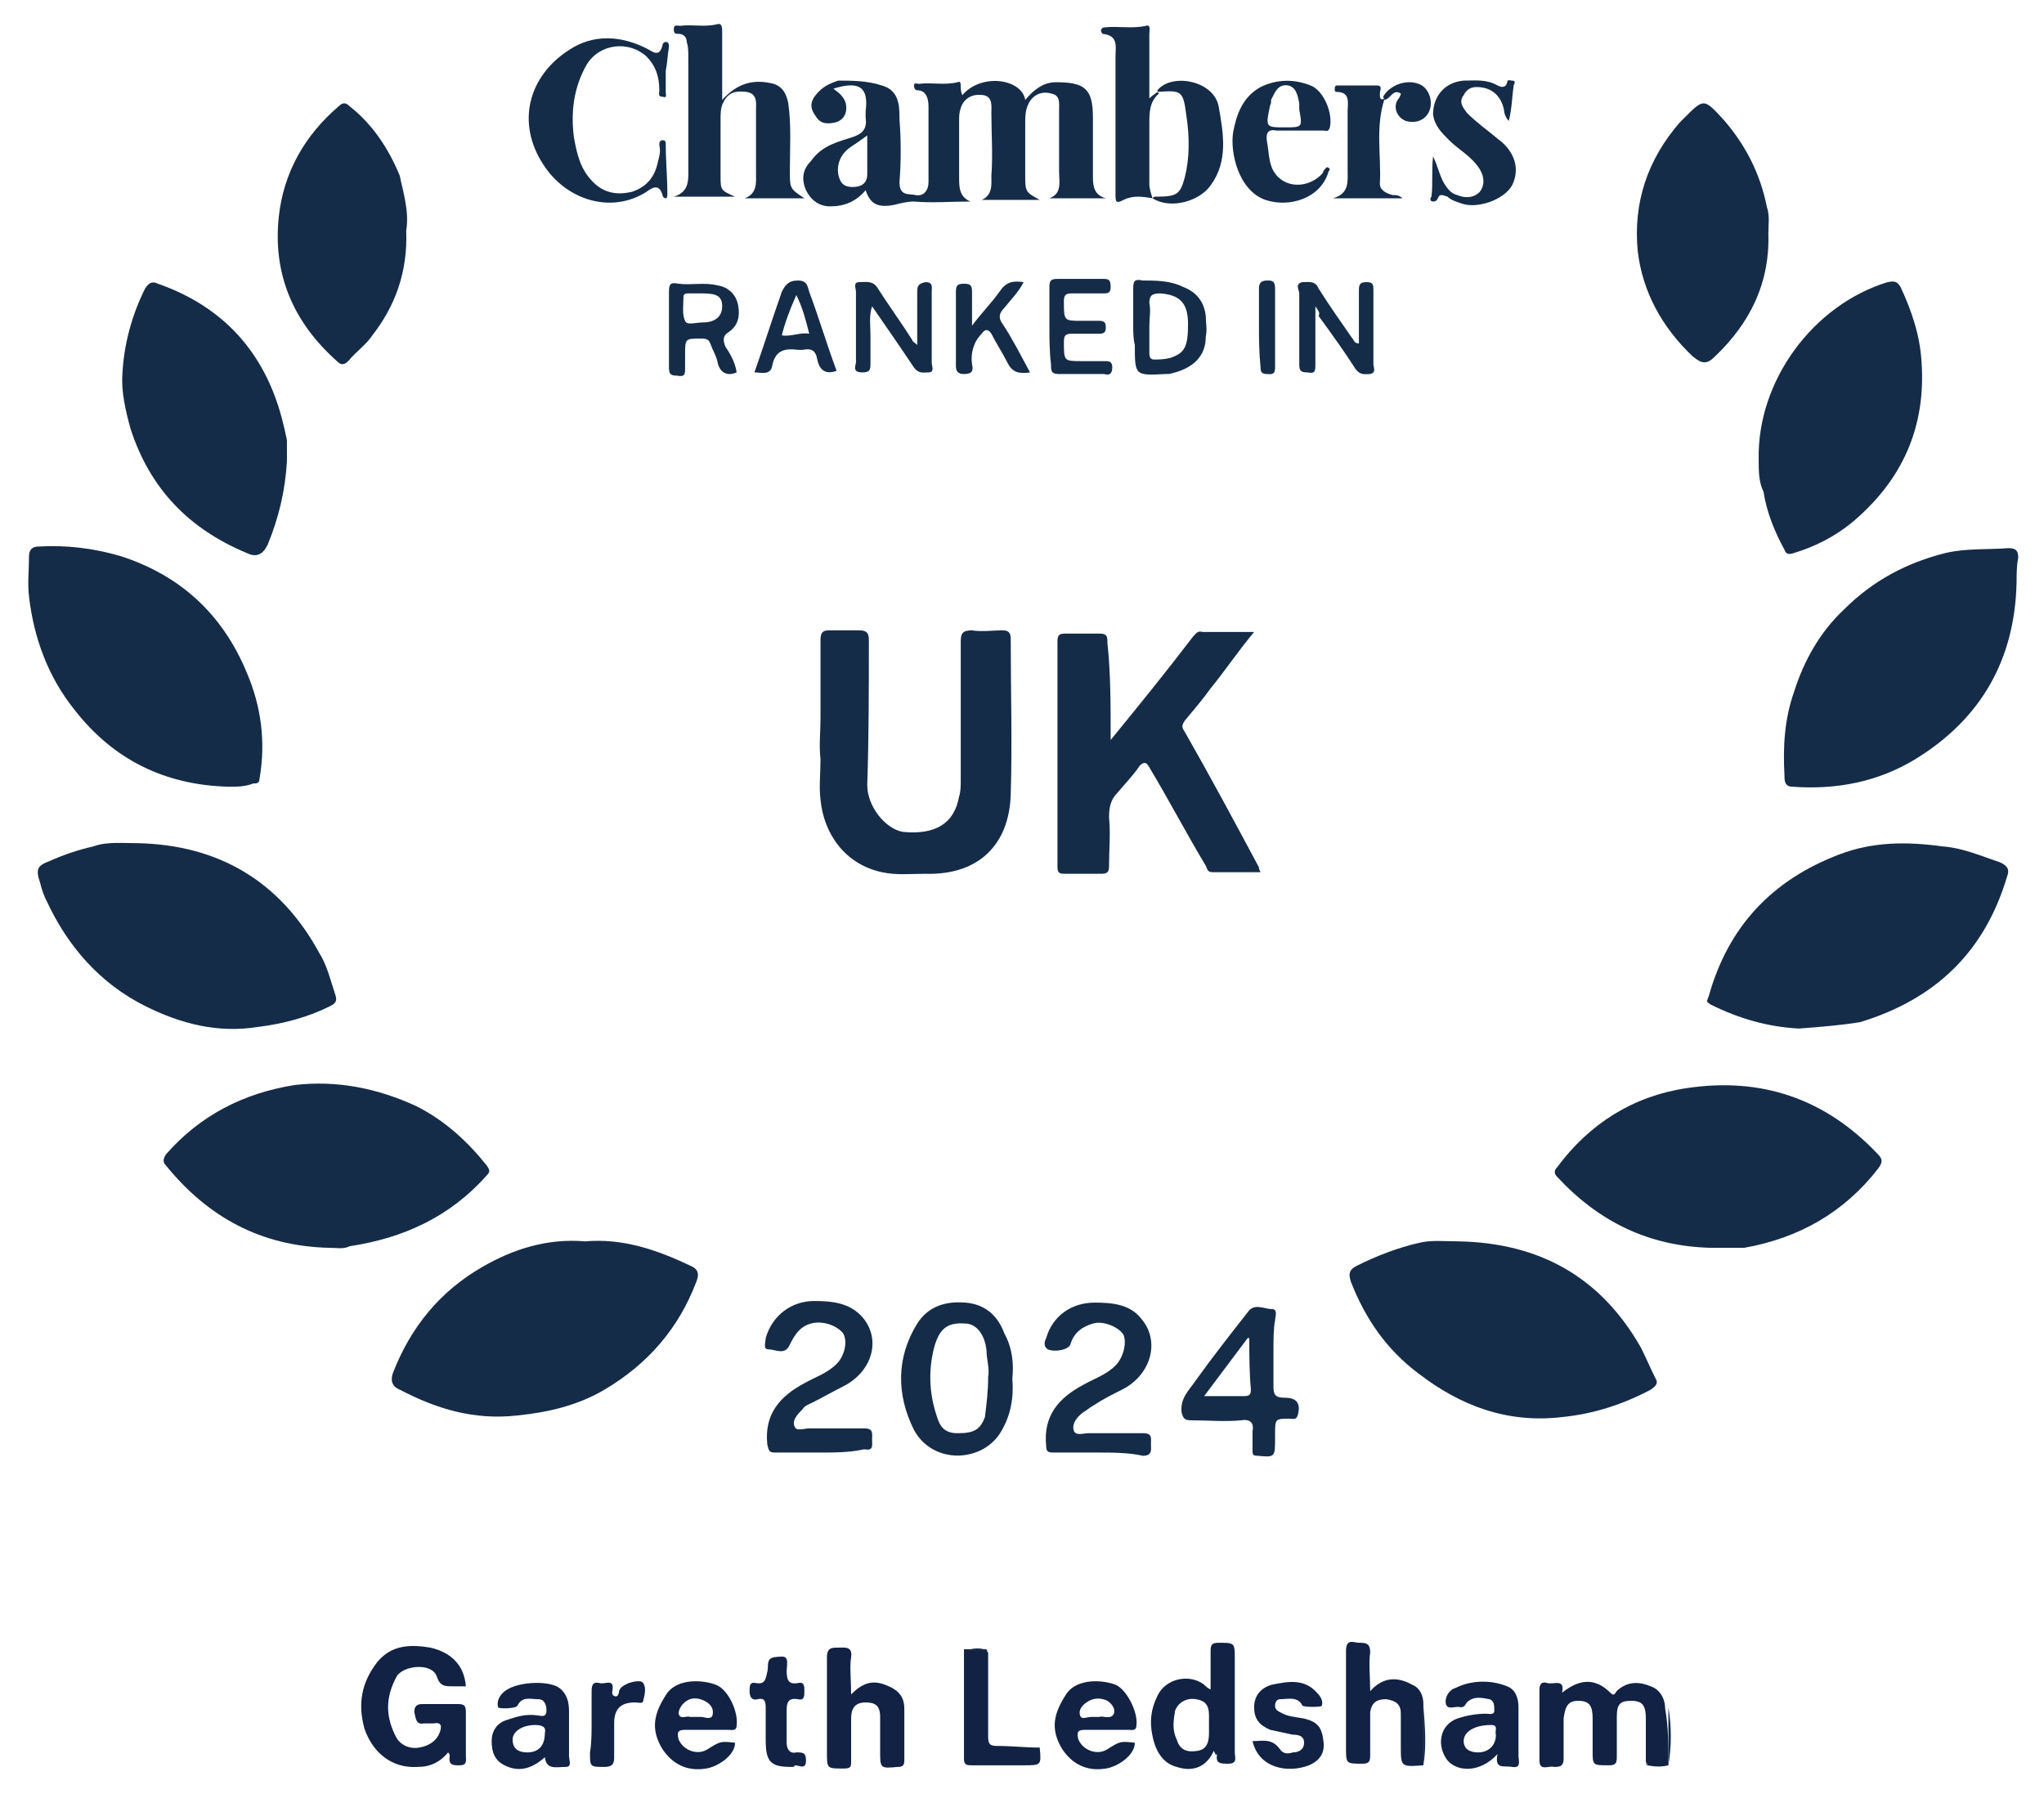 <?xml version="1.0" encoding="utf-8"?>
<!-- Generator: Adobe Illustrator 27.7.0, SVG Export Plug-In . SVG Version: 6.00 Build 0)  -->
<svg version="1.1" id="Layer_3" xmlns="http://www.w3.org/2000/svg" xmlns:xlink="http://www.w3.org/1999/xlink" x="0px" y="0px"
	 viewBox="0 0 126.8 111.3" style="enable-background:new 0 0 126.8 111.3;" xml:space="preserve">
<style type="text/css">
	.st0{fill:#152C48;}
	.st1{fill:#112244;}
</style>
<g>
	<path class="st0" d="M106.1,77.4c-3.8-0.1-6.9-1.6-9.5-4.4c-0.2-0.2-0.2-0.4,0-0.6c2-2.7,4.7-4.4,8-4.9c4.6-0.7,8.6,0.6,11.9,4.1
		c0.3,0.3,0.3,0.5,0,0.9c-2.1,2.7-4.9,4.3-8.3,4.9C107.5,77.4,106.8,77.4,106.1,77.4z"/>
	<path class="st0" d="M20.4,77.4c-4.2-0.1-7.5-1.9-10.1-5.1c-0.2-0.2-0.2-0.4,0-0.7c2.1-2.4,4.8-3.8,8-4.3c2.6-0.3,5.1,0.2,7.5,1.3
		c1.8,0.9,3.2,2.2,4.4,3.7c0.2,0.3,0.2,0.4,0,0.6c-2.3,2.6-5.2,3.9-8.5,4.4C21.3,77.5,20.9,77.4,20.4,77.4z"/>
	<path class="st0" d="M14.2,48.8C10.2,48.7,7,47.1,4.6,44c-1.6-2-2.5-4.4-2.8-7c-0.1-0.8,0-1.7,0-2.5c0-0.4,0.2-0.6,0.6-0.6
		c1.7-0.1,3.4,0.1,5.1,0.6c3.7,1.2,6.3,3.6,7.8,7.2c0.9,2.1,1.2,4.3,0.8,6.6c0,0.3-0.2,0.3-0.4,0.3C15.2,48.8,14.7,48.8,14.2,48.8z"
		/>
	<path class="st0" d="M8.5,52.3c5.1,0.1,8.9,2.4,11.3,6.8c0.5,0.8,0.7,1.7,1,2.6c0.1,0.3,0.1,0.5-0.3,0.7c-1.4,0.7-2.9,1.1-4.5,1.3
		c-2.5,0.4-4.8-0.2-7-1.3c-2.8-1.4-4.8-3.7-6.1-6.5c-0.2-0.4-0.3-0.7-0.4-1.1c-0.3-0.9-0.2-1.1,0.6-1.4C4,53,4.9,52.7,5.8,52.5
		C6.6,52.2,7.6,52.3,8.5,52.3z"/>
	<path class="st0" d="M111.6,63.8c-1.9-0.1-3.7-0.6-5.5-1.5c-0.3-0.2-0.2-0.2-0.1-0.5c1.2-4.3,3.9-7.2,8.1-8.8
		c2.1-0.8,4.2-0.8,6.4-0.5c1.3,0.1,2.4,0.6,3.6,1c0.4,0.2,0.6,0.4,0.4,0.9c-1.4,4.7-4.5,7.6-9.1,9C114.2,63.6,112.9,63.7,111.6,63.8
		z"/>
	<path class="st0" d="M36.3,77c2.3-0.2,4.4,0.5,6.5,1.5c0.5,0.2,0.6,0.5,0.4,1c-1.1,2.9-3,5.1-5.7,6.7c-1.7,1-3.5,1.4-5.4,1.6
		c-2.7,0.3-5-0.4-7.3-1.6c-0.5-0.2-0.6-0.6-0.4-1.1c1.1-2.8,2.9-5,5.5-6.5C31.8,77.5,33.9,76.8,36.3,77z"/>
	<path class="st0" d="M90.5,77c5,0.1,8.8,2.2,11.3,6.6c0.3,0.6,0.6,1.3,0.9,1.9c0.2,0.3,0,0.5-0.3,0.7c-1.7,0.9-3.5,1.5-5.5,1.7
		c-3.4,0.4-6.3-0.7-8.9-2.7c-2-1.5-3.3-3.4-4.2-5.7c-0.2-0.6,0-0.8,0.4-1c1.2-0.6,2.5-1.1,3.8-1.4C88.8,76.9,89.6,77,90.5,77z"/>
	<path class="st0" d="M125.1,36.1c-0.1,4.8-2.2,8.5-6.3,11c-2.3,1.4-4.9,1.9-7.6,1.7c-0.5,0-0.5-0.4-0.5-0.7c-0.1-1.8,0-3.5,0.6-5.2
		c0.6-1.9,1.6-3.7,3.1-5.1c1.8-1.8,3.9-2.9,6.3-3.5c1.3-0.3,2.6-0.2,3.9-0.3c0.5,0,0.6,0.2,0.6,0.6
		C125.1,35.1,125.1,35.6,125.1,36.1z"/>
	<path class="st0" d="M17.8,28.6c-0.1,1.8-0.5,3.5-1.2,5.2c-0.3,0.6-0.7,0.8-1.3,0.5c-3.6-1.5-6-4-7.2-7.7c-0.3-1.1-0.6-2.3-0.5-3.5
		c0.1-1.8,0.6-3.6,1.4-5.2c0.2-0.3,0.4-0.5,0.8-0.3c4,1.4,6.6,4.2,7.7,8.4c0.1,0.4,0.2,0.8,0.3,1.3C17.8,27.6,17.8,28.1,17.8,28.6z"
		/>
	<path class="st0" d="M109.1,28.5c-0.1-4.9,3.4-9.6,8-11c0.5-0.1,0.6,0,0.8,0.3c0.7,1.5,1.2,3,1.3,4.6c0.3,4.1-1.2,7.4-4.3,10
		c-1.1,0.9-2.3,1.5-3.6,1.9c-0.3,0.1-0.5,0.1-0.6-0.2c-0.6-1.1-1.1-2.3-1.3-3.6C109.1,29.9,109.1,29.2,109.1,28.5z"/>
	<path class="st0" d="M68.9,45.9c1.8-2.2,3.5-4.3,5.1-6.4c0.2-0.2,0.3-0.4,0.6-0.3c1,0,2.1,0,3.2,0c-1,1.2-1.8,2.4-2.7,3.5
		c-0.5,0.7-1.1,1.4-1.6,2c-0.2,0.3-0.2,0.4,0,0.7c1.6,2.8,3.1,5.6,4.6,8.4c0,0.1,0,0.1,0.1,0.3c-1,0-2,0-3,0c-0.3,0-0.3-0.2-0.4-0.4
		c-1.2-2-2.3-4.1-3.5-6.1c-0.2-0.4-0.4-0.3-0.6-0.1c-0.4,0.6-0.9,1.1-1.4,1.7c-0.4,0.4-0.5,0.9-0.5,1.5c0.1,1,0,2,0,3
		c0,0.4-0.1,0.5-0.5,0.5c-0.7,0-1.5,0-2.2,0c-0.3,0-0.5,0-0.5-0.4c0-4.7,0-9.4,0-14c0-0.4,0.1-0.5,0.5-0.5c0.7,0,1.4,0,2.1,0
		c0.5,0,0.5,0.2,0.5,0.6C68.9,41.7,68.9,43.7,68.9,45.9z"/>
	<path class="st0" d="M50.9,44.6c0-1.6,0-3.3,0-4.9c0-0.4,0.1-0.6,0.5-0.6c0.6,0,1.3,0,1.9,0c0.5,0,0.6,0.2,0.6,0.6c0,3,0,6-0.1,9
		c0,1.3,1.1,2.7,2.2,2.9c2,0.2,3.2-0.5,3.5-2.2c0.1-0.3,0.1-0.7,0.1-1c0-2.9,0-5.7,0-8.6c0-0.5,0.1-0.7,0.7-0.7c0.6,0.1,1.3,0,1.9,0
		c0.3,0,0.5,0.1,0.5,0.5c0,3.2,0.1,6.4,0,9.7c-0.1,3.1-2,5-5.3,4.9c-0.9,0-1.8,0.1-2.7-0.1c-2.3-0.5-3.6-2.4-3.8-4.5
		c-0.1-0.8,0-1.6,0-2.5C50.8,46.2,50.9,45.4,50.9,44.6z"/>
	<path class="st0" d="M109.7,14.5c0.1,3-1.1,5.5-3.3,7.6c-0.5,0.5-0.8,0.5-1.4,0c-1.9-1.8-3.1-4-3.4-6.5c-0.3-3,0.6-5.7,2.6-8
		c0.1-0.1,0.2-0.2,0.3-0.3c1.2-1.2,1.2-1.2,2.4,0.1c1.4,1.6,2.3,3.4,2.7,5.4C109.8,13.4,109.7,13.9,109.7,14.5z"/>
	<path class="st0" d="M25.2,14.3c0.1,2.6-0.7,4.7-2.1,6.5c-0.4,0.6-1,1-1.5,1.6c-0.3,0.3-0.5,0.2-0.7,0c-2.7-2.4-4-5.4-3.6-9
		c0.3-2.7,1.6-5,3.7-6.8c0.3-0.3,0.5-0.2,0.7,0c1.4,1.1,2.4,2.6,3.1,4.3C25,11.9,25.4,13.1,25.2,14.3z"/>
	<path class="st0" d="M59.7,5.9c1.2-1.4,3.7-1,3.9,0.3c0.5-0.6,1.1-1.1,1.9-1.1c1.8,0,2.3,0.4,2.3,2.2c0,1.2,0,2.5,0,3.7
		c0,0.6,0.1,1.1,0.8,1.3c-1.2,0-2.3,0-3.5,0c0.8-0.3,0.6-1,0.6-1.7c0-1.2,0-2.5,0-3.7c0-0.5,0.1-1-0.5-1.1c-0.7-0.2-1.3,0.2-1.5,0.9
		c-0.1,0.3-0.1,0.6-0.1,1c0,1,0,2.1,0,3.1c0,1.1,0,1.1,0.9,1.6c-1.3,0-2.4,0-3.6,0c0.7-0.3,0.6-1,0.6-1.5c0.1-1.3,0-2.6,0-3.9
		c0-0.4,0.1-1-0.5-1.1c-0.7-0.1-1.2,0.2-1.4,0.8c-0.1,0.3-0.1,0.5-0.1,0.8c0,1.2,0,2.3,0,3.5c0,0.6,0,1.2,0.7,1.5
		c-1.2,0-2.4,0.1-3.5,0c-0.4,0-0.8,0.1-1.2,0.2c-1,0.2-1.5,0-1.8-0.9c-0.6,0.7-1.3,1-2.2,1c-0.7,0-1.2-0.4-1.5-1
		c-0.3-0.7-0.2-1.3,0.3-1.8C51,9,52,8.8,52.9,8.5c0.6-0.2,0.9-0.5,0.8-1.2c0-0.1,0-0.2,0-0.4c0.2-1.5-0.4-1.9-2-1.4
		c0.4,0.3,0.8,0.6,0.8,1.2c0,0.5-0.3,0.8-0.7,0.9c-0.5,0.1-0.9,0.1-1.2-0.4c-0.3-0.4-0.4-0.8,0-1.3c0.4-0.5,0.8-0.7,1.4-0.9
		C52.8,5,53.8,5,54.7,5.3c1.1,0.3,1.1,1.3,1.1,2.1c0.1,1.3,0.1,2.6,0,3.9c0,0.9,0.6,0.7,1,0.8c0.5,0.1,0.8-0.3,0.8-0.8
		c0-1.6,0-3.1,0-4.7c0-0.4-0.1-1-0.7-1c-0.1,0-0.2-0.1-0.2-0.3c0-0.2,0.2-0.1,0.3-0.1c0.8-0.1,1.6,0.1,2.4-0.1
		c0.2-0.1,0.2,0.1,0.2,0.3C59.6,5.5,59.6,5.7,59.7,5.9z M53.8,8.4c-0.4,0.3-0.7,0.5-1,0.7c-0.6,0.4-0.9,1-0.8,1.7
		c0.1,0.5,0.3,0.8,0.9,0.8c0.5,0,0.9-0.2,0.9-0.8C53.8,10,53.8,9.2,53.8,8.4z"/>
	<path class="st0" d="M44.8,6.2c1-1.1,2-1.3,3.2-1c0.6,0.2,0.8,0.7,0.9,1.2c0.2,1.4,0.1,2.8,0.1,4.2c0,1.1,0,1.1,0.9,1.7
		c-1.3,0-2.5,0-3.7,0c0.8-0.3,0.7-1,0.7-1.6c0-1.3,0-2.6,0-3.9c0-0.4,0.1-1-0.6-1.1c-0.8-0.1-1.2,0.1-1.5,0.8
		c-0.1,0.3-0.1,0.6-0.1,0.9c0,1.2,0,2.3,0,3.5c0,0.9,0,0.9,0.9,1.3c-1.3,0-2.6,0-3.8,0c1-0.3,0.9-1.1,0.9-1.8c0-2.3,0-4.6,0-6.8
		c0-0.4,0-0.7-0.1-1c0-0.3-0.2-0.5-0.5-0.5c-0.2,0-0.3,0-0.3-0.3c0-0.3,0.2-0.2,0.4-0.2c0.8-0.1,1.5,0.1,2.3-0.1
		c0.3-0.1,0.3,0.3,0.3,0.4c0,1.2,0,2.3,0,3.5C44.8,5.7,44.8,5.8,44.8,6.2z"/>
	<path class="st0" d="M62.8,85.5c0.1,1.2-0.1,2.3-0.7,3.3c-1.1,1.9-4.2,2.1-5.4-0.1c-1.1-2.2-1.1-4.5,0.2-6.6c0.7-1.1,1.8-1.4,3-1.3
		c1.2,0.1,2,0.8,2.4,1.9C62.8,83.6,62.9,84.6,62.8,85.5z M61.3,85.4c0.1-0.5-0.1-1.1-0.1-1.6c-0.1-1.1-0.7-1.7-1.3-1.7
		c-1.2-0.1-1.6,0.4-1.9,1.3c-0.4,1.4-0.4,2.9,0.1,4.4c0.2,0.7,0.5,1.1,1.3,1.1c1,0,1.4-0.2,1.7-1C61.2,87.1,61.3,86.3,61.3,85.4z"/>
	<path class="st0" d="M68.1,90.1c-0.9,0-1.9,0-2.8,0c-0.3,0-0.4-0.1-0.4-0.4c-0.2-1.9,0.8-3,2.3-3.8c0.7-0.4,1.4-0.6,2-1.2
		c0.5-0.5,0.7-1.4,0.5-1.9c-0.3-0.5-1.3-0.9-1.9-0.7c-0.7,0.2-1.2,0.6-1.4,1.3c-0.1,0.3-0.9,0.5-1.4,0.3c-0.3-0.2-0.2-0.5-0.1-0.7
		c0.4-1.4,1.6-2.2,3-2.2c1.1,0,2.2,0.1,2.9,1c1.2,1.4,0.6,3.5-1.2,4.4c-0.6,0.3-1.2,0.6-1.8,1c-0.2,0.1-0.4,0.3-0.6,0.4
		c-0.4,0.3-0.7,0.7-0.6,1.1c0.1,0.4,0.6,0.2,0.9,0.2c1.1,0,2.3,0,3.4,0c0.6,0,0.5,0.3,0.5,0.7c0,0.3,0.1,0.7-0.5,0.7
		C70,90.1,69,90.1,68.1,90.1z"/>
	<path class="st0" d="M50.8,90.1c-0.9,0-1.8,0-2.7,0c-0.4,0-0.4-0.1-0.5-0.5c-0.2-1.9,0.8-3,2.3-3.8c0.7-0.4,1.4-0.6,2-1.2
		c0.5-0.5,0.7-1.4,0.4-1.9c-0.4-0.5-1.3-0.8-2-0.6c-0.7,0.2-1,0.7-1.3,1.3c-0.3,0.7-0.9,0.3-1.3,0.3c-0.4,0-0.2-0.4-0.2-0.7
		c0.4-1.4,1.6-2.3,3-2.3c1.1,0,2.2,0.1,3,1c1.2,1.4,0.6,3.4-1.2,4.3c-0.6,0.3-1.3,0.7-1.9,1c-0.2,0.1-0.5,0.2-0.6,0.4
		c-0.3,0.3-0.7,0.7-0.5,1.1c0.1,0.3,0.6,0.1,0.9,0.1c1.1,0,2.3,0,3.4,0c0.6,0,0.5,0.3,0.5,0.7c0,0.4,0.1,0.7-0.5,0.6
		C52.7,90.1,51.8,90.1,50.8,90.1z"/>
	<path class="st0" d="M41.3,4.4c0,0.4,0,0.9,0,1.3c0,0.2,0.1,0.4-0.2,0.3c-0.3,0-0.2-0.2-0.2-0.4c0-0.8-0.2-1.5-0.8-2.1
		c-1.1-1-2.9-0.8-3.7,0.5c-0.8,1.4-1,2.9-0.8,4.5c0.2,1.1,0.4,2,1.2,2.8c0.7,0.7,1.5,0.8,2.4,0.6c0.9-0.3,1.4-0.9,1.6-1.8
		c0.1-0.4,0.2-0.7,0.1-1.1c0-0.1,0-0.3,0.2-0.3c0.2,0,0.2,0.1,0.2,0.3c0,1,0.1,2,0.1,3c0,0.1,0,0.3-0.1,0.3c-0.1,0-0.2-0.1-0.2-0.2
		c-0.2-0.7-0.6-0.5-1-0.2c-2.2,1.4-5,0.5-6.4-1.7c-1.7-2.6-0.9-5.5,1.6-7.1c1.5-1,3.2-0.9,4.8-0.1c0.4,0.2,0.8,0.6,1-0.2
		c0-0.1,0.1-0.2,0.2-0.2c0.2,0,0.2,0.2,0.2,0.3C41.4,3.5,41.4,3.9,41.3,4.4C41.3,4.4,41.3,4.4,41.3,4.4z"/>
	<path class="st0" d="M79,83.8c0,0.7,0,1.5,0,2.2c0,0.5,0.1,0.7,0.7,0.7c0.8,0,1,0.4,0.8,1.1c-0.1,0.3-0.3,0.2-0.5,0.2
		c-0.9,0-0.9,0-0.9,1c0,0.1,0,0.1,0,0.2c0,1.2,0,1.2-1.1,1.1c-0.3,0-0.3-0.1-0.3-0.4c0-0.4,0-0.8,0-1.1c0.1-0.5-0.1-0.8-0.7-0.7
		c-1,0.1-2.1,0-3.1,0c-0.4,0-0.5-0.1-0.6-0.5c-0.1-0.9,0.5-1.4,0.9-2c1-1.4,2.1-2.8,3.2-4.2c0.4-0.6,1-0.2,1.5-0.2
		c0.4,0,0.2,0.5,0.2,0.7C79,82.4,79,83.1,79,83.8z M77.5,83c0,0-0.1,0-0.1,0c-0.9,1.2-1.8,2.4-2.7,3.6c0.9,0,1.7,0,2.5,0
		c0.3,0,0.4-0.1,0.4-0.4C77.5,85.1,77.5,84,77.5,83z"/>
	<path class="st1" d="M28.9,104.6c-0.3,0-0.5,0-0.8,0c-0.5,0-0.8,0-1-0.6c-0.3-0.9-2.1-0.7-2.5,0c-0.7,1.3-0.7,2.5,0,3.8
		c0.3,0.5,0.9,0.7,1.4,0.6c0.6-0.1,1.1-0.4,1.3-1c0.1-0.3,0.1-0.6-0.4-0.5c-0.2,0-0.4,0-0.6,0c-0.5,0.1-0.5-0.3-0.6-0.7
		c0-0.4,0.2-0.5,0.5-0.5c0.7,0,1.5,0,2.2,0c0.4,0,0.5,0.1,0.5,0.5c0,0.9,0,1.8,0,2.7c0,0.3,0.1,0.6-0.4,0.6c-0.4,0-0.7,0-0.6-0.6
		c0,0,0-0.1-0.1-0.2c-0.5,0.6-1.1,0.9-1.9,0.9c-1.6,0.1-2.8-0.9-3.3-2.4c-0.4-1.5-0.2-2.8,0.8-4.1c0.9-1.1,2.1-1.1,3.3-0.9
		C28,102.5,28.8,103.3,28.9,104.6z"/>
	<path class="st1" d="M103.5,109.5c-0.4,0.1-0.8,0.1-1.3,0c0-0.1-0.1-0.2-0.1-0.2c0-0.9,0-1.8,0-2.7c0-0.8-0.2-1.1-0.9-1.1
		c-0.7,0-0.9,0.2-0.9,1c0,0.8,0,1.7,0,2.5c0,0.4-0.1,0.5-0.5,0.5c-1,0-1,0-1-0.9c0-0.7,0-1.4,0-2c0-0.8-0.2-1.1-0.9-1.1
		c-0.6,0-0.8,0.3-0.9,1.1c0,0.8,0,1.7,0,2.5c0,0.5-0.3,0.5-0.6,0.5c-0.3-0.1-0.9,0.3-0.9-0.4c0-1.5,0-2.9,0-4.4
		c0-0.4,0.2-0.5,0.5-0.4c0.4,0.1,1.1-0.3,0.9,0.6c1-0.8,2-1,3,0c0.3,0.3,0.3-0.1,0.5-0.2c0.6-0.5,1.3-0.5,2-0.2
		c0.6,0.2,0.9,0.8,0.9,1.4C103.5,107.1,103.5,108.3,103.5,109.5z"/>
	<path class="st0" d="M71.5,12.3c-0.6-0.1-1.2-0.2-1.8,0.1c-0.4,0.2-0.5,0.2-0.5-0.3c0-2.9,0-5.8,0-8.6c0-0.6,0.2-1.3-0.8-1.4
		c0,0-0.1-0.1-0.1-0.2c0-0.1,0.1-0.2,0.2-0.2c0.9-0.1,1.7,0.1,2.6-0.1c0.3-0.1,0.2,0.3,0.2,0.5c0,1.3,0,2.6,0,4
		c0.2-0.2,0.4-0.3,0.5-0.4c0,0,0.1,0.1,0.1,0.1c-0.6,0.5-0.6,1.2-0.6,1.9c0,1.2,0,2.5,0,3.7C71.3,11.7,71.4,12,71.5,12.3
		C71.6,12.3,71.5,12.3,71.5,12.3z"/>
	<path class="st0" d="M80.5,8.1c-0.4,0-0.9,0-1.3,0c-0.5-0.1-0.7,0.1-0.6,0.7c0.1,0.5,0.1,1.1,0.3,1.6c0.5,1.2,2,1.4,3,0.5
		c0.1-0.1,0.2-0.2,0.2-0.3c0.1-0.1,0.2-0.3,0.3-0.2c0.2,0.1,0,0.2,0,0.3c-0.5,1.6-2.4,2.2-3.9,1.7c-1.7-0.6-2.2-3-2-4.2
		c0.2-1.1,0.6-2.2,1.7-2.8c1-0.5,2.1-0.5,3.1-0.1c0.8,0.3,1.4,1.7,1.2,2.6c-0.1,0.3-0.2,0.2-0.4,0.2C81.5,8.1,81,8.1,80.5,8.1z
		 M79.7,7.9c1.1,0,1.1,0,0.9-1.1c0-0.1,0-0.2,0-0.4c-0.1-0.5-0.2-1-0.7-1.1c-0.6-0.1-0.8,0.4-1,0.8c-0.1,0.1,0,0.3-0.1,0.4
		C78.5,7.9,78.5,7.9,79.7,7.9z"/>
	<path class="st1" d="M75.3,108.6c-0.5,1.1-1.4,1.3-2.3,1c-0.8-0.2-1.3-0.9-1.5-1.9c-0.2-0.9-0.1-1.7,0.3-2.5c0.5-1.1,2-1.4,2.9-0.7
		c0.1,0.1,0.2,0.2,0.4,0.3c0-0.8,0-1.6,0-2.4c0-0.4,0.1-0.5,0.5-0.5c1,0,1,0,1,1c0,1.9,0,3.9,0,5.8c0,0.3,0.2,0.7-0.4,0.7
		c-0.5,0-0.8,0-0.7-0.6C75.4,108.9,75.4,108.8,75.3,108.6z M75,106.8c0,0,0-0.2,0-0.4c0-0.6-0.2-0.9-0.8-1c-0.6-0.1-1.1,0.2-1.3,0.7
		c-0.1,0.6-0.2,1.2,0.1,1.8c0.2,0.7,0.7,0.8,1.3,0.7c0.6-0.1,0.7-0.6,0.7-1.1C75,107.3,75,107.2,75,106.8z"/>
	<path class="st0" d="M88.9,9.7c0.3,0.6,0.4,1.2,0.7,1.7c0.2,0.3,0.4,0.6,0.8,0.7c0.5,0.2,1,0.2,1.4-0.2c0.3-0.4,0.3-0.9,0-1.4
		c-0.5-0.8-1.3-1.2-1.9-1.8c-0.5-0.5-0.9-0.9-1-1.6c0-1.1,0.7-2,1.9-2.1c0.7,0,1.4-0.1,2.1,0.3c0.2,0.1,0.5,0.2,0.6-0.2
		c0-0.2,0.2-0.1,0.3-0.1c0.2,0,0.2,0.1,0.1,0.3c-0.1,0.7-0.1,1.4-0.3,2.2c-0.2-0.2-0.3-0.5-0.3-0.7c-0.2-0.9-0.8-1.4-1.7-1.4
		c-0.3,0-0.6,0.1-0.8,0.5C90.5,6.3,90.7,6.6,91,7c0.6,0.6,1.3,1.1,1.9,1.6c1.1,0.8,1.4,1.9,0.9,2.9c-0.5,0.9-2.2,1.5-3.2,1.1
		c-0.3-0.1-0.6-0.2-0.8-0.4c-0.3-0.1-0.5-0.2-0.6,0.1c-0.1,0.2-0.2,0.2-0.3,0.2c-0.2,0-0.2-0.2-0.1-0.3
		C88.9,11.4,88.8,10.6,88.9,9.7z"/>
	<path class="st1" d="M52.8,105.1c0.7-0.7,1.3-0.9,2.1-0.6c0.8,0.3,1.2,0.7,1.2,1.5c0,1.1,0,2.1,0,3.2c0,0.3-0.1,0.4-0.4,0.4
		c-1.1,0.1-1.1,0.1-1.1-1c0-0.7,0-1.4,0-2.1c0-0.7-0.3-0.9-0.9-0.9c-0.6,0-0.9,0.3-0.9,1c0,0.9,0,1.7,0,2.6c0,0.4,0,0.5-0.5,0.5
		c-1,0-1,0-1-1c0-2,0-3.9,0-5.9c0-0.6,0.3-0.6,0.7-0.6c0.4,0,0.9-0.1,0.8,0.6C52.7,103.4,52.8,104.2,52.8,105.1z"/>
	<path class="st1" d="M88.3,109.5c-1.4,0.1-1.4,0.1-1.4-1.2c0-0.7,0-1.3,0-2c0-0.6-0.3-0.8-0.9-0.9c-0.6,0-0.9,0.2-1,0.8
		c0,0.9,0,1.8,0,2.7c0,0.4-0.1,0.5-0.5,0.5c-1,0-1,0-1-1c0-2,0-4,0-6c0-0.8,0.5-0.5,0.8-0.5c0.4,0,0.7,0,0.7,0.6
		c-0.1,0.7,0,1.5,0,2.4c0.8-0.9,1.7-0.9,2.6-0.4c0.5,0.2,0.7,0.7,0.7,1.2C88.3,107.1,88.3,108.3,88.3,109.5z"/>
	<path class="st1" d="M33.8,109c-0.9,0.8-1.7,0.9-2.5,0.5c-0.6-0.3-0.8-0.8-0.8-1.5c0-0.6,0.3-1.1,0.9-1.3c0.6-0.2,1.2-0.4,1.9-0.3
		c0.2,0,0.6,0.2,0.6-0.3c0-0.3-0.1-0.7-0.5-0.7c-0.5,0-1-0.2-1.3,0.4c-0.1,0.2-1.2,0.2-1.2,0.1c-0.1-0.4,0.1-0.7,0.3-0.9
		c0.7-0.7,2.8-0.8,3.5-0.3c0.5,0.4,0.6,0.9,0.6,1.5c0,0.9,0,1.8,0,2.7c0,0.3,0.2,0.7-0.2,0.7C34.5,109.6,33.9,109.8,33.8,109z
		 M33.8,107.5c0.1-0.4-0.2-0.5-0.6-0.5c-0.8,0-1.4,0.4-1.4,0.9c0,0.6,0.4,0.8,0.9,0.8C33.4,108.7,33.8,108.3,33.8,107.5z"/>
	<path class="st1" d="M92.9,108.8c-1.1,1.2-2.5,1.1-3.1,0.4c-0.7-0.9-0.5-2.2,0.6-2.6c0.6-0.2,1.2-0.3,1.8-0.3
		c0.2,0,0.5,0.1,0.5-0.2c0-0.3,0-0.6-0.3-0.7c-0.5-0.1-1-0.2-1.4,0.2c-0.1,0.1-0.1,0.3-0.4,0.3c-0.3-0.1-0.8,0.2-0.9-0.2
		c-0.1-0.4,0.2-0.9,0.6-1c1-0.5,2.2-0.5,3.2-0.1c0.5,0.2,0.7,0.7,0.7,1.3c0,1,0,2,0,3c0,0.3,0.2,0.8-0.4,0.7
		C93.3,109.5,92.7,109.8,92.9,108.8z M92.8,107.6c-0.1-0.2,0.2-0.6-0.3-0.6c-1,0-1.7,0.4-1.7,1c0,0.5,0.4,0.7,0.9,0.7
		C92.3,108.7,92.8,108.3,92.8,107.6z"/>
	<path class="st1" d="M70.4,108.1c0,0.8-1.1,1.5-1.8,1.6c-1.2,0.2-2.1-0.3-2.7-1.2c-0.8-1.3-0.5-2.3,0.3-3.5c0.7-0.9,2.2-0.8,3-0.5
		c0.7,0.3,1.4,1.7,1.3,2.5c0,0.4-0.3,0.3-0.5,0.3c-0.9,0-1.8,0-2.7,0c-0.5,0-0.5,0.2-0.4,0.6c0.3,0.7,1.2,1,1.8,0.6
		C69.5,108,69.5,108,70.4,108.1z M68.2,106.5c0.2-0.1,0.7,0.2,0.9-0.2c0.1-0.3-0.1-0.6-0.4-0.8c-0.4-0.2-0.9-0.2-1.3,0.1
		c-0.3,0.2-0.5,0.5-0.4,0.8c0.1,0.3,0.4,0.1,0.7,0.1C67.8,106.5,67.9,106.5,68.2,106.5z"/>
	<path class="st1" d="M45.6,108.1c0,0.8-1.1,1.5-1.8,1.6c-1.2,0.2-2.1-0.3-2.7-1.2c-0.8-1.3-0.5-2.3,0.3-3.5c0.7-0.9,2.2-0.8,3-0.5
		c0.8,0.3,1.4,1.7,1.3,2.5c0,0.4-0.3,0.3-0.5,0.3c-0.9,0-1.8,0-2.7,0c-0.5,0-0.5,0.2-0.4,0.6c0.3,0.7,1.2,1,1.8,0.6
		C44.7,108,44.7,108,45.6,108.1z M43.1,106.5c0.1,0,0.3,0,0.4,0c0.2,0,0.6,0.2,0.7-0.1c0.1-0.4-0.1-0.7-0.5-0.9
		c-0.4-0.2-0.8-0.2-1.1,0c-0.3,0.2-0.5,0.5-0.5,0.8c0.1,0.4,0.5,0.1,0.7,0.2C43,106.5,43.1,106.5,43.1,106.5z"/>
	<path class="st0" d="M85.9,6.1c-0.6,1.8-0.2,3.6-0.3,5.3c0,0.4,0.4,0.6,0.8,0.7c0.2,0,0.4,0,0.6,0.2c-1.5,0-2.9,0-4.3,0
		c1-0.3,0.9-1,0.9-1.7c0-1.2,0-2.5,0-3.7c0-0.5,0.2-1.2-0.7-1.2c-0.1,0-0.1-0.1-0.1-0.2c0-0.2,0.1-0.2,0.2-0.2c0.8,0,1.6,0,2.4,0
		c0.4,0,0.2,0.3,0.2,0.5c0,0.2,0,0.5,0.3,0.3C85.8,6,85.8,6,85.9,6.1z"/>
	<path class="st0" d="M71.8,5.6c0.9-1.1,3.5-0.6,3.8,1c0.3,1.7,0.6,3.4-0.5,4.9c-0.7,1-2.5,1.5-3.6,0.8c0,0,0.1-0.1,0.1-0.1
		c1.4,0,1.6-0.1,1.9-1.2c0.3-1.2,0.3-2.5,0.1-3.8c-0.2-1.6-0.3-1.6-1.8-1.5C71.9,5.7,71.8,5.7,71.8,5.6z"/>
	<path class="st1" d="M64.5,108.4c0.1,1.1,0.1,1.1-1,1.1c-1.1,0-2.1,0-3.2,0c-0.3,0-0.5,0-0.5-0.4c0-2.3,0-4.5,0-6.8
		c0.5,0,0.9,0,1.4,0c0,0,0,0,0,0c0,0.1,0,0.1,0.1,0.2c0,1.7,0,3.5,0,5.2c0,0.5,0.1,0.6,0.6,0.6C62.8,108.3,63.6,108.4,64.5,108.4
		C64.4,108.4,64.5,108.4,64.5,108.4z"/>
	<path class="st0" d="M81.6,19c0,1.3,0,2.5,0,3.6c0,0.4,0,0.6-0.5,0.5c-0.4,0-0.5-0.1-0.5-0.5c0-1.5,0-3,0-4.4
		c0-0.2-0.3-0.6,0.2-0.7c0.4,0,0.8-0.1,1,0.4c0.7,1.1,1.4,2.1,2.1,3.1c0.1,0.1,0.1,0.3,0.4,0.3c0-1.1,0-2.2,0-3.3
		c0-0.4,0.1-0.5,0.5-0.5c0.4,0,0.4,0.2,0.4,0.5c0,1.5,0,3.1,0,4.6c0,0.2,0.2,0.5-0.2,0.6c-0.3,0-0.6,0.1-0.9-0.3
		c-0.7-1.1-1.5-2.2-2.3-3.3C81.9,19.4,81.8,19.3,81.6,19z"/>
	<path class="st0" d="M56.9,21.4c0-1.2,0-2.3,0-3.3c0-0.4,0.1-0.5,0.5-0.6c0.5,0,0.4,0.3,0.4,0.6c0,1.5,0,3,0,4.4
		c0,0.2,0.2,0.6-0.2,0.6c-0.3,0-0.6,0.1-0.9-0.3c-0.8-1.2-1.7-2.5-2.6-3.8c-0.2,0.6-0.1,1.2-0.1,1.8c0,0.6,0,1.1,0,1.7
		c0,0.4,0,0.6-0.5,0.6c-0.5,0-0.5-0.2-0.4-0.6c0-1.5,0-3,0-4.4c0-0.2-0.2-0.6,0.2-0.6c0.4,0,0.8-0.1,1.1,0.3
		c0.7,1.1,1.5,2.2,2.2,3.3C56.6,21.2,56.7,21.2,56.9,21.4z"/>
	<path class="st1" d="M77.7,108c0.6,0,1.2-0.2,1.7,0.5c0.2,0.3,0.5,0.3,0.8,0.2c0.4,0,0.7-0.2,0.7-0.6c0-0.4-0.3-0.5-0.7-0.5
		c-0.5-0.1-0.9-0.2-1.4-0.3c-0.7-0.3-1-0.7-1-1.4c0-0.7,0.4-1.2,1.1-1.4c1-0.2,2-0.4,2.8,0.5c0.2,0.2,0.4,0.5,0.3,0.8
		c0,0.1-1.1,0.1-1.2,0c-0.3-0.6-0.9-0.4-1.4-0.4c-0.2,0-0.3,0.2-0.3,0.4c0,0.2,0.1,0.3,0.3,0.4c0.5,0.3,1,0.3,1.5,0.4
		c0.8,0.2,1.1,0.5,1.2,1.4c0.1,0.7-0.2,1.2-0.9,1.5C79.9,110,78.1,109.7,77.7,108z"/>
	<path class="st0" d="M70.3,20.2c0-0.8,0-1.6,0-2.3c0-0.5,0.1-0.6,0.6-0.5c0.8,0,1.7,0,2.5,0.4c0.8,0.3,1.3,0.9,1.4,1.8
		c0,0.4,0.1,0.8,0,1.3c0,1.2-0.8,2-2.3,2.3c-0.1,0-0.1,0-0.2,0c-1.9,0.1-1.9,0.1-1.9-1.8C70.3,21,70.3,20.6,70.3,20.2z M71.3,20.2
		c0,0.6,0,1.1,0,1.7c0,0.3,0.1,0.4,0.3,0.4c0.3,0,0.6,0,1-0.1c0.9-0.3,1.1-0.7,1.1-2.1c0-1.3-0.5-1.8-1.7-1.9
		c-0.5,0-0.7,0.1-0.7,0.6C71.4,19.3,71.3,19.7,71.3,20.2z"/>
	<path class="st0" d="M45.7,23.1c-0.7,0.3-1.1-0.1-1.2-0.7c-0.1-0.4-0.3-0.7-0.4-1c-0.1-0.3-0.2-0.4-0.6-0.4c-1,0-1,0-1,1
		c0,0.3,0,0.5,0,0.8c0,0.4,0,0.6-0.5,0.5c-0.4,0-0.5-0.1-0.5-0.5c0-1.6,0-3.1,0-4.7c0-0.5,0.1-0.6,0.6-0.5c0.8,0.1,1.6-0.1,2.4,0.1
		c0.7,0.1,1.2,0.6,1.3,1.3c0.1,0.6,0,1.2-0.6,1.6c-0.3,0.2-0.4,0.4-0.2,0.9C45.2,21.8,45.6,22.4,45.7,23.1z M43.4,18.2
		c-0.2,0-0.5,0-0.7,0c-0.1,0-0.3,0-0.3,0.2c0,0.5-0.1,1.1,0.1,1.5c0.1,0.3,0.7,0.1,1.1,0.1c0.8,0,1.2-0.4,1.2-1
		c0-0.6-0.3-0.8-1.2-0.8C43.6,18.2,43.5,18.2,43.4,18.2z"/>
	<path class="st0" d="M63.9,23.1c-0.7,0.1-1.1,0-1.4-0.6c-0.3-0.6-0.7-1.2-1-1.8c-0.2-0.3-0.4-0.3-0.6,0c-0.5,0.5-0.7,1.2-0.6,1.9
		c0.1,0.4,0,0.6-0.5,0.6c-0.4,0-0.5-0.2-0.5-0.5c0-1.5,0-3.1,0-4.6c0-0.4,0.1-0.5,0.5-0.5c0.4,0,0.5,0.1,0.5,0.5c0,0.7,0,1.3,0,2.1
		c0.6-0.8,1.2-1.4,1.7-2.1c0.4-0.6,0.8-0.7,1.5-0.6c-0.3,0.6-0.8,1.1-1.2,1.6c-0.3,0.3-0.4,0.6-0.1,1C62.8,21,63.3,22,63.9,23.1z"/>
	<path class="st1" d="M49.1,109.6c-1.3,0-1.6-0.3-1.6-1.7c0-0.7,0-1.4,0-2c0-0.4-0.1-0.6-0.5-0.5c-0.4,0.1-0.5-0.2-0.5-0.5
		c0-0.3,0-0.6,0.4-0.5c0.6,0.1,0.6-0.3,0.7-0.7c0.1-0.3-0.1-0.8,0.4-0.9c0.8-0.1,0.9-0.1,0.8,0.8c0,0.6,0.1,0.9,0.7,0.8
		c0.4-0.1,0.4,0.2,0.4,0.5c0,0.3,0,0.6-0.4,0.5c-0.6-0.1-0.7,0.2-0.7,0.7c0,0.7,0,1.3,0,2c0,0.4,0.2,0.7,0.6,0.6
		c0.4,0,0.6,0,0.6,0.5c0,0.6-0.4,0.3-0.7,0.3C49.3,109.6,49.2,109.6,49.1,109.6z"/>
	<path class="st0" d="M46.8,23.1c0.6-1.7,1.1-3.3,1.7-5c0.2-0.4,0.4-0.7,1-0.7c0.6,0,0.6,0.4,0.7,0.7c0.6,1.6,1.1,3.3,1.7,4.9
		c-0.8,0.3-1.1-0.2-1.2-0.7c-0.1-0.6-0.4-0.7-0.9-0.6c-0.1,0-0.2,0-0.3,0c-0.8-0.1-1.4,0-1.6,1C47.8,23.3,47.2,23.1,46.8,23.1z
		 M48.5,20.8c0.6,0.1,1.1-0.2,1.7-0.1c-0.2-0.8-0.4-1.6-0.8-2.4C49,19.2,48.7,20,48.5,20.8z"/>
	<path class="st0" d="M65.1,20.2c0-0.8,0-1.6,0-2.4c0-0.4,0.1-0.5,0.5-0.5c1,0,1.9,0,2.9,0c0.3,0,0.4,0.1,0.4,0.5
		c0,0.3-0.1,0.4-0.4,0.4c-0.7,0-1.4,0-2,0c-0.4,0-0.5,0.1-0.5,0.5c0,1.2,0,1.2,1.1,1.2c0.4,0,0.7,0,1.1,0c0.3,0,0.4,0.1,0.4,0.4
		c0,0.3-0.1,0.4-0.4,0.4c-0.6,0-1.1,0-1.7,0c-0.4,0-0.5,0.1-0.5,0.5c0,1.2,0,1.2,1.1,1.2c0.5,0,0.9,0,1.4,0c0.3,0,0.5,0,0.5,0.4
		c0,0.4-0.2,0.5-0.5,0.4c-0.9,0-1.9,0-2.8,0c-0.5,0-0.5-0.2-0.5-0.6C65.1,21.8,65.1,21,65.1,20.2z"/>
	<path class="st1" d="M36.7,106.9c0-0.7,0-1.4,0-2c0-0.4,0.1-0.6,0.5-0.5c0.3,0.1,0.9-0.3,0.8,0.4c0,0.1-0.1,0.3,0.1,0.4
		c0.2,0.1,0.3-0.1,0.3-0.3c0.1-0.3,0.4-0.4,0.6-0.5c0.3-0.1,0.8-0.2,0.9,0c0.2,0.3,0.1,0.7,0,1.1c0,0.2-0.3,0.1-0.5,0.1
		c-0.9,0-1.3,0.4-1.3,1.3c0,0.7,0,1.4,0,2.1c0,0.4-0.1,0.6-0.6,0.6c-0.9,0-0.9,0-0.9-0.9C36.7,108.1,36.7,107.5,36.7,106.9z"/>
	<path class="st0" d="M78.1,20.2c0-0.8,0-1.5,0-2.3c0-0.3,0.1-0.5,0.5-0.5c0.3,0,0.5,0,0.5,0.5c0,1.6,0,3.3,0,4.9
		c0,0.5-0.3,0.4-0.5,0.4c-0.3,0-0.4-0.1-0.4-0.4C78.1,21.8,78.1,21,78.1,20.2z"/>
	<path class="st0" d="M85.8,6c0.4-0.7,1.4-1.1,2.2-0.8c0.6,0.2,0.9,1,0.7,1.6c-0.2,0.6-0.8,0.9-1.5,0.7c-0.5-0.2-0.8-0.8-0.5-1.3
		c0.1-0.1,0.2-0.3,0.2-0.4c-0.5-0.3-0.6,0.3-1,0.4C85.8,6,85.8,6,85.8,6z"/>
	<path class="st0" d="M88.3,109.5c0-1.2,0-2.5,0-3.7C88.4,107.1,88.5,108.3,88.3,109.5z"/>
	<path class="st0" d="M103.5,109.5c0-1.2,0-2.4,0-3.6C103.7,107.1,103.7,108.3,103.5,109.5z"/>
	<path class="st0" d="M61.3,102.4c-0.5,0-0.9,0-1.4,0C60.4,102.2,60.9,102.2,61.3,102.4z"/>
	<path class="st0" d="M102.1,109.3c0,0.1,0.1,0.2,0.1,0.2C102.1,109.5,102.1,109.4,102.1,109.3z"/>
	<path class="st0" d="M61.4,102.5c0-0.1,0-0.1-0.1-0.2C61.4,102.4,61.4,102.4,61.4,102.5z"/>
	<path class="st0" d="M64.5,108.4C64.5,108.4,64.4,108.4,64.5,108.4C64.5,108.3,64.5,108.4,64.5,108.4z"/>
</g>
</svg>
